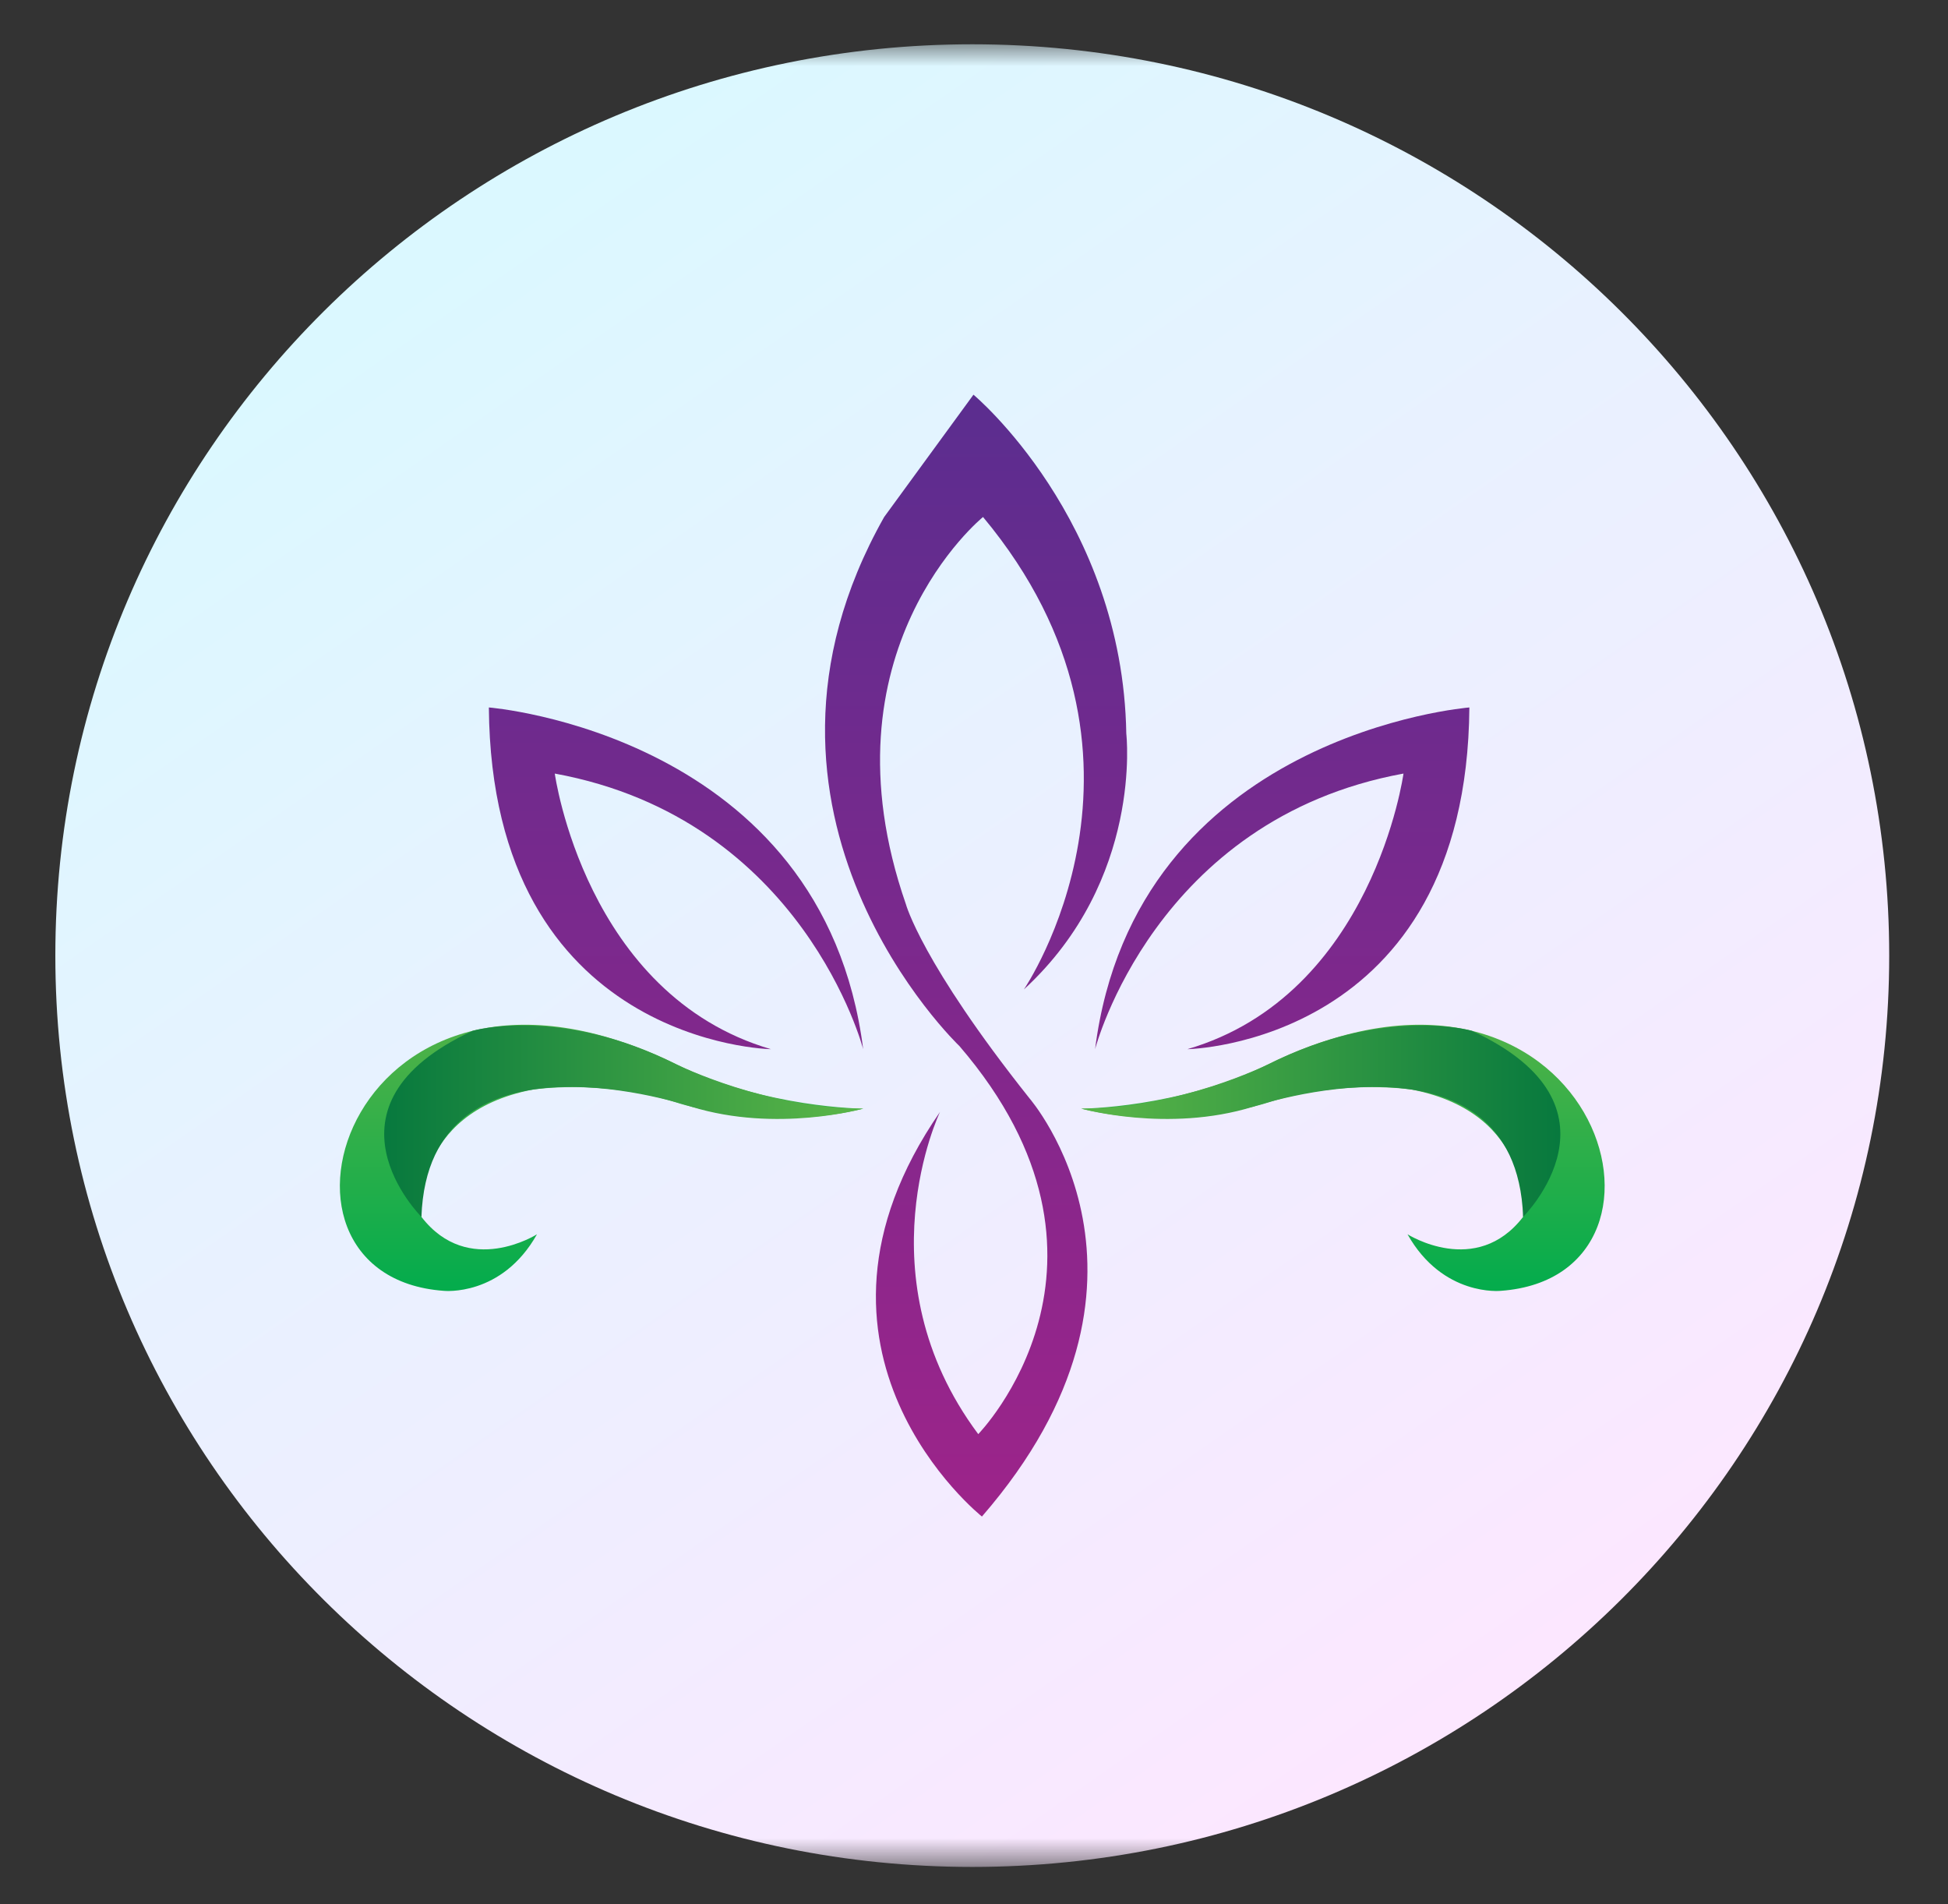 <svg width="44" height="43" viewBox="0 0 44 43" fill="none" xmlns="http://www.w3.org/2000/svg">
<rect x="0" y="0" width="44" height="43" fill="#333333" stroke="none"/>
<g clip-path="url(#clip0_2077_2)">
<mask id="mask0_2077_2" style="mask-type:luminance" maskUnits="userSpaceOnUse" x="-2" y="1" width="164" height="42">
<path d="M161.155 1H-2V42.16H161.155V1Z" fill="white"/>
</mask>
<g mask="url(#mask0_2077_2)">
<path d="M21.961 42.16C33.399 42.16 42.672 32.946 42.672 21.58C42.672 10.214 33.399 1 21.961 1C10.522 1 1.25 10.214 1.25 21.58C1.25 32.946 10.522 42.16 21.961 42.16Z" fill="url(#paint0_linear_2077_2)"/>
<path fill-rule="evenodd" clip-rule="evenodd" d="M24.424 25.036C24.424 25.036 26.636 25.022 28.629 24.043C35.982 20.431 38.572 28.814 33.899 29.15C33.899 29.15 32.59 29.29 31.792 27.873C31.792 27.873 33.341 28.858 34.403 27.48C34.403 27.48 34.656 25.145 31.892 24.606C31.892 24.606 30.328 24.359 28.639 24.898C28.639 24.898 26.625 25.575 24.424 25.036Z" fill="url(#paint1_linear_2077_2)"/>
<path fill-rule="evenodd" clip-rule="evenodd" d="M34.403 27.48C34.403 27.48 36.919 24.977 33.246 23.278C33.246 23.278 31.271 22.707 28.629 24.043C28.629 24.043 26.602 25.042 24.424 25.036C24.424 25.036 26.377 25.587 28.299 24.994C28.299 24.994 34.242 22.981 34.403 27.48Z" fill="url(#paint2_linear_2077_2)"/>
<path fill-rule="evenodd" clip-rule="evenodd" d="M23.127 22.344C23.127 22.344 26.717 17.089 22.204 11.675C22.204 11.675 18.473 14.695 20.461 20.417C20.461 20.417 20.813 21.733 23.251 24.8C23.251 24.8 26.822 28.898 22.179 34.247C22.179 34.247 17.492 30.523 21.232 25.11C21.232 25.11 19.443 28.832 22.096 32.386C22.096 32.386 25.875 28.517 21.673 23.625C21.673 23.625 16.175 18.398 19.971 11.675L21.988 8.913C21.988 8.913 25.359 11.725 25.44 16.567C25.44 16.567 25.824 19.865 23.127 22.344Z" fill="url(#paint3_linear_2077_2)"/>
<path fill-rule="evenodd" clip-rule="evenodd" d="M24.735 23.693C24.735 23.693 26.079 18.497 31.701 17.469C31.701 17.469 31.016 22.465 26.82 23.693C26.82 23.693 33.131 23.586 33.189 15.976C33.189 15.976 25.64 16.574 24.735 23.693Z" fill="url(#paint4_linear_2077_2)"/>
<path fill-rule="evenodd" clip-rule="evenodd" d="M19.497 23.693C19.497 23.693 18.151 18.497 12.531 17.469C12.531 17.469 13.216 22.465 17.413 23.693C17.413 23.693 11.101 23.586 11.042 15.976C11.042 15.976 18.593 16.574 19.497 23.693Z" fill="url(#paint5_linear_2077_2)"/>
<path fill-rule="evenodd" clip-rule="evenodd" d="M19.497 25.036C19.497 25.036 17.286 25.022 15.293 24.043C7.94 20.431 5.349 28.814 10.023 29.15C10.023 29.15 11.331 29.29 12.129 27.873C12.129 27.873 10.581 28.858 9.519 27.48C9.519 27.48 9.265 25.145 12.029 24.606C12.029 24.606 13.593 24.359 15.282 24.898C15.282 24.898 17.296 25.575 19.497 25.036Z" fill="url(#paint6_linear_2077_2)"/>
<path fill-rule="evenodd" clip-rule="evenodd" d="M9.519 27.48C9.519 27.48 7.003 24.977 10.675 23.278C10.675 23.278 12.65 22.707 15.293 24.043C15.293 24.043 17.32 25.042 19.497 25.036C19.497 25.036 17.545 25.587 15.622 24.994C15.622 24.994 9.679 22.981 9.519 27.48Z" fill="url(#paint7_linear_2077_2)"/>
</g>
</g>
<defs>
<linearGradient id="paint0_linear_2077_2" x1="31.683" y1="39.64" x2="8.72" y2="6.622" gradientUnits="userSpaceOnUse">
<stop stop-color="#FCE7FF"/>
<stop offset="1" stop-color="#DBF8FF"/>
</linearGradient>
<linearGradient id="paint1_linear_2077_2" x1="34.112" y1="28.995" x2="34.112" y2="23.686" gradientUnits="userSpaceOnUse">
<stop stop-color="#05AC4C"/>
<stop offset="1" stop-color="#4AB148"/>
</linearGradient>
<linearGradient id="paint2_linear_2077_2" x1="25.104" y1="25.174" x2="35.904" y2="25.174" gradientUnits="userSpaceOnUse">
<stop stop-color="#57B347"/>
<stop offset="1" stop-color="#02753D"/>
</linearGradient>
<linearGradient id="paint3_linear_2077_2" x1="21.961" y1="8.913" x2="21.939" y2="34.247" gradientUnits="userSpaceOnUse">
<stop stop-color="#5B2D8F"/>
<stop offset="1" stop-color="#9D248A"/>
</linearGradient>
<linearGradient id="paint4_linear_2077_2" x1="21.961" y1="8.913" x2="21.939" y2="34.247" gradientUnits="userSpaceOnUse">
<stop stop-color="#5B2D8F"/>
<stop offset="1" stop-color="#9D248A"/>
</linearGradient>
<linearGradient id="paint5_linear_2077_2" x1="21.961" y1="8.913" x2="21.939" y2="34.247" gradientUnits="userSpaceOnUse">
<stop stop-color="#5B2D8F"/>
<stop offset="1" stop-color="#9D248A"/>
</linearGradient>
<linearGradient id="paint6_linear_2077_2" x1="9.81" y1="28.995" x2="9.81" y2="23.686" gradientUnits="userSpaceOnUse">
<stop stop-color="#05AC4C"/>
<stop offset="1" stop-color="#4AB148"/>
</linearGradient>
<linearGradient id="paint7_linear_2077_2" x1="18.816" y1="25.174" x2="8.018" y2="25.174" gradientUnits="userSpaceOnUse">
<stop stop-color="#57B347"/>
<stop offset="1" stop-color="#02753D"/>
</linearGradient>
<clipPath id="clip0_2077_2">
<rect width="44" height="43" fill="white"/>
</clipPath>
</defs>
</svg>
